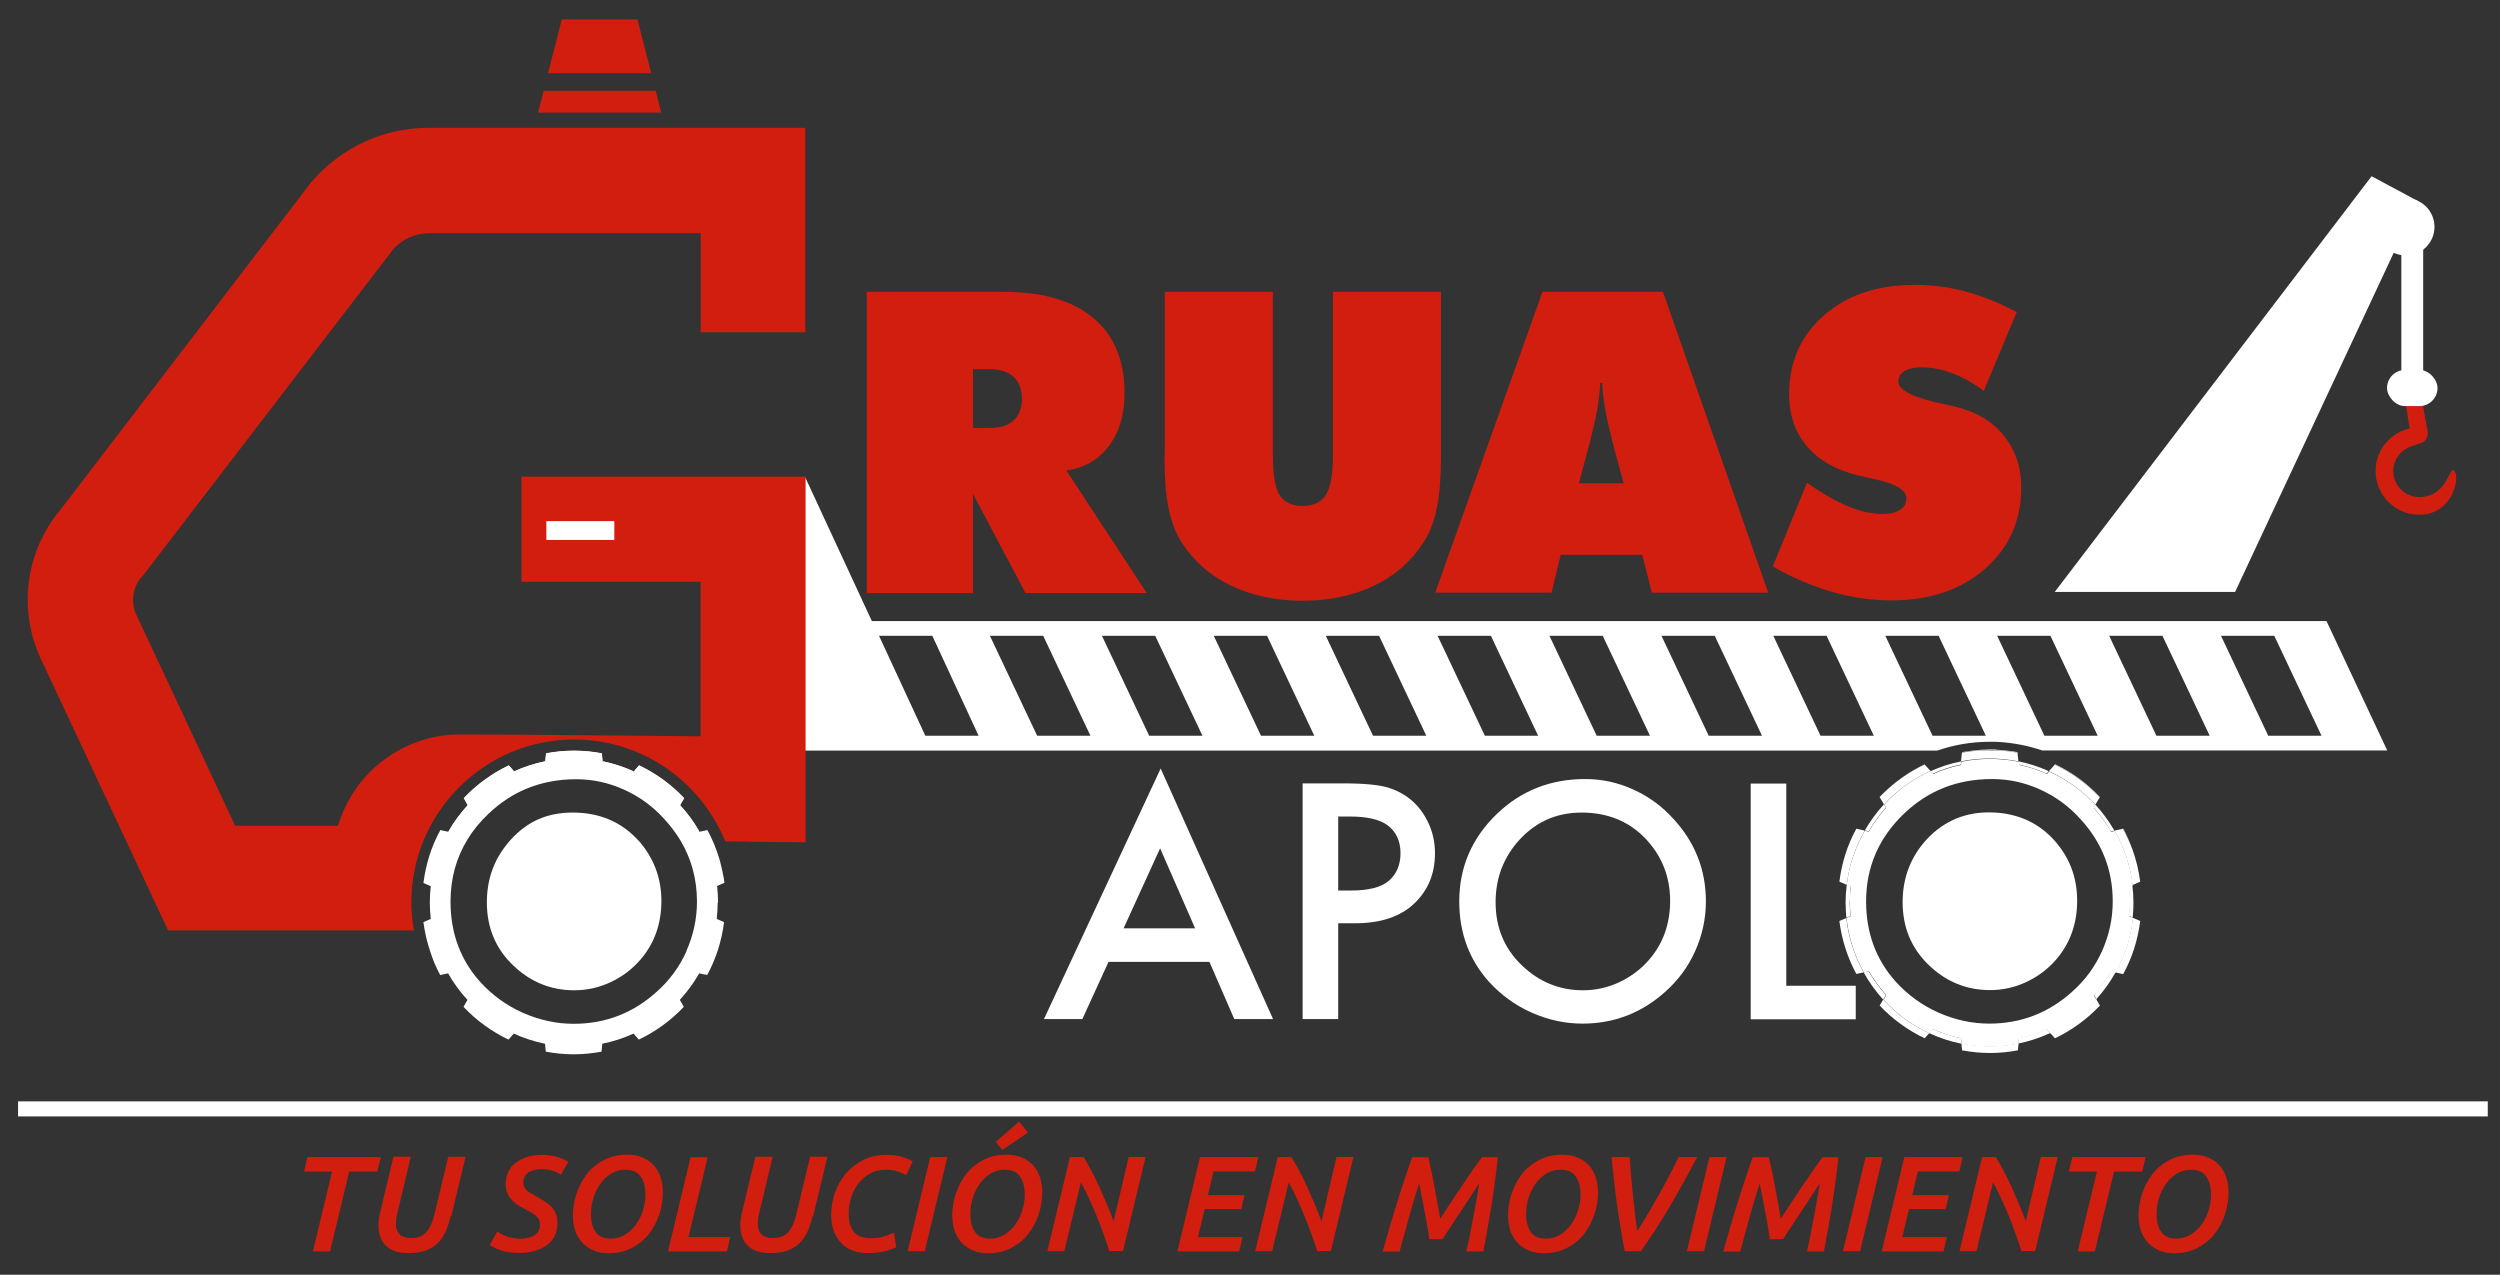 <svg xmlns="http://www.w3.org/2000/svg" id="Capa_1" data-name="Capa 1" viewBox="0 0 132.79 67.71"><rect x="0" y="0" width="132.79" height="67.71" fill="#333333" stroke="none"/><defs><style>      .cls-1, .cls-2 {        fill: none;      }      .cls-1, .cls-3, .cls-4, .cls-5 {        stroke-width: 0px;      }      .cls-6 {        stroke-width: .8px;      }      .cls-6, .cls-2 {        stroke: #fff;        stroke-miterlimit: 10;      }      .cls-6, .cls-3 {        fill: #fff;      }      .cls-2 {        stroke-width: 1px;      }      .cls-4, .cls-5 {        fill: #d11e0f;      }      .cls-5 {        fill-rule: evenodd;      }    </style></defs><path class="cls-5" d="M127.74,21.19l.25,1.57c-1.04.23-1.81,1.15-1.81,2.26,0,1.28,1.04,2.32,2.32,2.32,1.88,0,2.24-2.23,1.79-2.37-.2-.06-.37,1.43-1.79,1.43-.76,0-1.38-.62-1.38-1.38,0-.58.36-1.08.87-1.28h0c.16-.07.62-.19.74-.27.14-.11.23-.28.23-.46l-.34-1.9-.87.08Z"></path><rect class="cls-3" x="127.55" y="11.82" width="1.16" height="8.65"></rect><rect class="cls-3" x="126.79" y="19.65" width="2.68" height="1.92" rx=".96" ry=".96"></rect><circle class="cls-3" cx="127.79" cy="12.05" r="1.52"></circle><polygon class="cls-3" points="109.14 31.44 125.97 9.36 128.43 10.68 118.72 31.44 109.14 31.44"></polygon><g><path class="cls-4" d="M46.04,31.48v-15.98h7.23c2.1,0,3.7.46,4.8,1.39,1.11.92,1.66,2.26,1.66,4,0,1.14-.28,2.07-.84,2.81-.56.74-1.31,1.16-2.25,1.29l4.27,6.51h-6.44l-2.79-5.27v5.27h-5.63ZM51.68,19.61v3.12h.9c.55,0,.97-.13,1.26-.4.29-.27.44-.65.44-1.14s-.15-.9-.44-1.17c-.29-.27-.72-.41-1.26-.41h-.9Z"></path><path class="cls-4" d="M61.87,24.17v-8.67h5.74v8.71c0,1.01.12,1.71.36,2.09.24.38.65.57,1.23.57s.99-.2,1.23-.59.37-1.08.37-2.07v-8.71h5.74v8.67c0,1.14-.07,2.07-.22,2.81-.15.74-.39,1.35-.72,1.84-.64,1-1.51,1.76-2.62,2.29-1.11.53-2.37.8-3.79.8s-2.69-.27-3.8-.8c-1.11-.53-1.98-1.3-2.62-2.29-.32-.49-.55-1.1-.7-1.82-.15-.73-.22-1.67-.22-2.83Z"></path><path class="cls-4" d="M76.23,31.48l5.7-15.98h6.4l5.59,15.98h-6.18l-.51-2.01h-4.33l-.49,2.01h-6.17ZM83.85,25.67h2.39l-.49-1.81c-.24-.92-.4-1.62-.49-2.12-.09-.49-.14-.96-.16-1.4h-.1c-.02.44-.08.9-.16,1.4-.09.5-.25,1.2-.49,2.12l-.49,1.81Z"></path><path class="cls-4" d="M94.15,30.12l1.83-4.48c.82.58,1.56,1,2.2,1.26.64.27,1.25.4,1.81.4.39,0,.7-.07.93-.22.23-.15.34-.35.34-.61,0-.44-.56-.78-1.69-1.02-.36-.08-.65-.14-.85-.19-1.19-.29-2.11-.81-2.74-1.55-.63-.74-.95-1.67-.95-2.77,0-1.72.62-3.11,1.85-4.19,1.23-1.08,2.84-1.62,4.84-1.62.92,0,1.82.12,2.71.36.89.24,1.78.6,2.69,1.09l-1.75,4.18c-.55-.41-1.11-.72-1.66-.93-.56-.21-1.1-.32-1.62-.32-.4,0-.71.07-.93.2-.22.13-.33.32-.33.56,0,.45.8.85,2.39,1.19.25.06.45.1.59.13,1.1.25,1.97.75,2.6,1.52s.95,1.69.95,2.77c0,1.77-.64,3.21-1.92,4.33-1.28,1.12-2.94,1.68-4.98,1.68-1.05,0-2.1-.15-3.14-.45-1.05-.3-2.1-.75-3.14-1.34Z"></path></g><path class="cls-3" d="M64.24,51.09h-5.36l-1.39,3.04h-2.04l6.2-13.31,5.97,13.31h-2.06l-1.32-3.04ZM63.48,49.31l-1.86-4.25-1.94,4.25h3.81Z"></path><path class="cls-3" d="M71.08,49.05v5.08h-1.89v-12.52h2.14c1.16,0,1.98.08,2.48.25.9.3,1.57.88,2,1.73.28.54.41,1.12.41,1.73,0,1.08-.36,1.96-1.09,2.66-.74.71-1.79,1.06-3.16,1.06h-.88ZM71.08,47.3h.71c.9,0,1.56-.17,1.96-.5.43-.36.64-.86.64-1.49s-.24-1.16-.71-1.49c-.42-.3-1.08-.45-1.98-.45h-.62v3.94Z"></path><path class="cls-3" d="M84.21,41.38c.87,0,1.71.18,2.53.55.82.37,1.54.89,2.15,1.57,1.15,1.25,1.72,2.71,1.72,4.38,0,.91-.19,1.78-.56,2.62-.37.83-.9,1.56-1.59,2.17-1.25,1.13-2.72,1.7-4.41,1.7-.93,0-1.83-.2-2.71-.59-.87-.39-1.62-.94-2.25-1.63-1.05-1.17-1.58-2.59-1.58-4.27,0-1.82.67-3.37,2-4.65,1.28-1.23,2.84-1.85,4.68-1.85ZM84.01,43.16c-1.41,0-2.57.55-3.48,1.65-.73.89-1.09,1.93-1.09,3.12,0,1.33.46,2.45,1.39,3.34.92.89,2.01,1.33,3.25,1.33.67,0,1.31-.14,1.93-.43.62-.29,1.15-.69,1.59-1.2.74-.86,1.11-1.9,1.11-3.12,0-1.29-.44-2.4-1.33-3.33-.87-.9-2-1.36-3.37-1.36Z"></path><path class="cls-3" d="M94.88,41.62v10.74h3.69v1.78h-5.58v-12.52h1.89Z"></path><g><path class="cls-3" d="M98.26,47.87c0-.26.01-.52.04-.78l-.21-.09c-.04.31-.06.62-.06.93,0,.28.02.55.04.82l.22-.1c-.03-.26-.04-.52-.04-.78Z"></path><path class="cls-3" d="M97.7,48.92c.13,1.01.44,1.96.9,2.81l.39-.08c-.49-.87-.81-1.85-.92-2.89l-.37.16Z"></path><path class="cls-3" d="M98.6,44.02c-.47.85-.77,1.8-.9,2.81l.39.17c.13-1.04.46-2.02.96-2.88l-.44-.1Z"></path><g><polygon class="cls-1" points="111.42 39.08 108.91 33.77 106.08 33.77 108.59 39.08 111.42 39.08"></polygon><polygon class="cls-1" points="117.37 39.08 114.86 33.77 112.03 33.77 114.54 39.08 117.37 39.08"></polygon><polygon class="cls-1" points="58.53 33.77 61.04 39.08 63.87 39.08 61.36 33.77 58.53 33.77"></polygon><polygon class="cls-1" points="46.69 33.77 49.15 39.08 51.98 39.08 49.52 33.77 46.69 33.77"></polygon><polygon class="cls-1" points="52.59 33.77 55.09 39.08 57.92 39.08 55.42 33.77 52.59 33.77"></polygon><polygon class="cls-1" points="123.31 39.08 120.8 33.77 117.97 33.77 120.48 39.08 123.31 39.08"></polygon><path class="cls-1" d="M98.6,44.02c-.47.85-.77,1.8-.9,2.81l.39.17c.13-1.04.46-2.02.96-2.88l-.44-.1Z"></path><path class="cls-1" d="M97.7,48.92c.13,1.01.44,1.96.9,2.81l.39-.08c-.49-.87-.81-1.85-.92-2.89l-.37.16Z"></path><path class="cls-1" d="M98.26,47.87c0-.26.01-.52.04-.78l-.21-.09c-.04.31-.06.62-.06.93,0,.28.02.55.04.82l.22-.1c-.03-.26-.04-.52-.04-.78Z"></path><polygon class="cls-1" points="64.47 33.77 66.98 39.08 69.81 39.08 67.31 33.77 64.47 33.77"></polygon><polygon class="cls-1" points="88.25 33.77 90.76 39.08 93.59 39.08 91.08 33.77 88.25 33.77"></polygon><polygon class="cls-1" points="82.31 33.77 84.81 39.08 87.65 39.08 85.14 33.77 82.31 33.77"></polygon><polygon class="cls-1" points="94.2 33.77 96.7 39.08 99.53 39.08 97.03 33.77 94.2 33.77"></polygon><polygon class="cls-1" points="100.14 33.77 102.65 39.08 105.48 39.08 102.97 33.77 100.14 33.77"></polygon><polygon class="cls-1" points="70.42 33.77 72.93 39.08 75.76 39.08 73.25 33.77 70.42 33.77"></polygon><polygon class="cls-1" points="76.36 33.77 78.87 39.08 81.7 39.08 79.19 33.77 76.36 33.77"></polygon><path class="cls-3" d="M123.57,32.99H46.31l-3.56-7.68v7.68h-.89v6.88h61.03c.87-.3,1.81-.47,2.79-.47.04,0,.08,0,.12,0,.12,0,.25,0,.37.01.8.05,1.57.2,2.3.45h18.33l-3.23-6.88ZM49.15,39.08l-2.46-5.31h2.83l2.46,5.31h-2.83ZM55.09,39.08l-2.51-5.31h2.83l2.51,5.31h-2.83ZM61.04,39.08l-2.51-5.31h2.83l2.51,5.31h-2.83ZM66.98,39.08l-2.51-5.31h2.83l2.51,5.31h-2.83ZM72.93,39.08l-2.51-5.31h2.83l2.51,5.31h-2.83ZM78.87,39.08l-2.51-5.31h2.83l2.51,5.31h-2.83ZM84.81,39.08l-2.51-5.31h2.83l2.51,5.31h-2.83ZM90.76,39.08l-2.51-5.31h2.83l2.51,5.31h-2.83ZM96.7,39.08l-2.51-5.31h2.83l2.51,5.31h-2.83ZM102.65,39.08l-2.51-5.31h2.83l2.51,5.31h-2.83ZM108.59,39.08l-2.51-5.31h2.83l2.51,5.31h-2.83ZM114.54,39.08l-2.51-5.31h2.83l2.51,5.31h-2.83ZM120.48,39.08l-2.51-5.31h2.83l2.51,5.31h-2.83Z"></path><path class="cls-3" d="M107.23,55.15l-.03.28c.59-.12,1.16-.31,1.7-.56l-.19-.21c-.47.21-.97.38-1.48.48Z"></path><path class="cls-3" d="M102.67,41.09c.47-.21.97-.38,1.48-.48l.02-.17c-.57.11-1.11.29-1.62.52l.12.14Z"></path><path class="cls-3" d="M111.21,52.84l.14.23c.4-.44.74-.92,1.03-1.44l-.25-.05c-.26.45-.57.87-.92,1.26Z"></path><path class="cls-3" d="M113.12,47.87c0,.26-.01.52-.04.78l.2.09c.03-.27.04-.54.04-.81,0-.31-.02-.62-.06-.92l-.19.08c.03.26.04.52.04.78Z"></path><path class="cls-3" d="M100.17,42.9l-.1-.18c-.39.42-.73.89-1.02,1.39l.21.04c.26-.45.57-.87.92-1.26Z"></path><path class="cls-3" d="M99.26,51.59l-.27.06c.29.52.64,1.01,1.04,1.45l.14-.25c-.35-.39-.66-.81-.92-1.26Z"></path><path class="cls-3" d="M112.12,44.16l.19-.04c-.29-.5-.63-.96-1.01-1.38l-.09.16c.35.39.66.81.92,1.26Z"></path><path class="cls-3" d="M102.67,54.66l-.19.22c.54.25,1.11.44,1.71.56l-.03-.29c-.52-.11-1.01-.27-1.48-.48Z"></path><path class="cls-3" d="M108.71,41.09l.11-.13c-.51-.23-1.05-.41-1.61-.52l.02.17c.52.11,1.01.27,1.48.48Z"></path><path class="cls-3" d="M102.45,51.26c.92.89,2.01,1.33,3.25,1.33.67,0,1.31-.14,1.93-.43.62-.29,1.15-.69,1.59-1.2.74-.86,1.11-1.9,1.11-3.12,0-1.29-.44-2.4-1.33-3.33-.87-.9-2-1.36-3.37-1.36s-2.57.55-3.48,1.65c-.73.89-1.09,1.93-1.09,3.12,0,1.33.46,2.45,1.39,3.34Z"></path><path class="cls-3" d="M102.67,41.09l-.12-.14c-.94.42-1.78,1.03-2.47,1.78l.1.18c-.35.39-.66.81-.92,1.26l-.21-.04c-.5.87-.84,1.84-.96,2.88l.21.09c-.03.26-.04.52-.04.78s.01.52.04.78l-.22.1c.11,1.04.43,2.02.92,2.89l.27-.06c.26.45.57.87.92,1.26l-.14.25c.68.75,1.51,1.36,2.44,1.79l.19-.22c.47.21.97.38,1.48.48l.03.29c.49.1.99.15,1.5.15s1.03-.05,1.52-.15l.03-.28c.52-.11,1.01-.27,1.48-.48l.19.21c.93-.43,1.76-1.04,2.44-1.79l-.14-.23c.35-.39.66-.81.92-1.26l.25.05c.49-.87.81-1.85.92-2.9l-.2-.09c.03-.26.04-.52.04-.78s-.01-.52-.04-.78l.19-.08c-.13-1.04-.46-2.02-.96-2.89l-.19.04c-.26-.45-.57-.87-.92-1.26l.09-.16c-.69-.75-1.53-1.36-2.47-1.78l-.11.13c-.47-.21-.97-.38-1.48-.48l-.02-.17c-.5-.1-1.01-.15-1.54-.15s-1.02.05-1.51.15l-.02.17c-.52.11-1.01.27-1.48.48ZM105.82,41.38c.87,0,1.71.18,2.53.55.82.37,1.54.89,2.15,1.57,1.15,1.25,1.72,2.71,1.72,4.38,0,.91-.19,1.78-.56,2.62-.37.83-.9,1.56-1.59,2.17-1.25,1.13-2.72,1.7-4.41,1.7-.93,0-1.83-.2-2.71-.59-.87-.39-1.62-.94-2.25-1.63-1.05-1.17-1.58-2.59-1.58-4.27,0-1.82.67-3.37,2-4.65,1.28-1.23,2.84-1.85,4.68-1.85Z"></path><path class="cls-3" d="M99.84,42.33h0s.06-.06.08-.09c-.03.03-.06.06-.09.09Z"></path><path class="cls-3" d="M112.78,44.02h-.01c.19.35.36.71.5,1.08-.14-.37-.3-.74-.48-1.08Z"></path><path class="cls-3" d="M111.53,42.35v-.02c-.67-.72-1.48-1.31-2.38-1.74l-.02.02c.9.43,1.71,1.02,2.39,1.73Z"></path><path class="cls-3" d="M102.23,40.6c-.84.4-1.6.94-2.24,1.59.65-.65,1.41-1.18,2.25-1.58h0Z"></path><path class="cls-3" d="M106.32,39.87c.29.02.57.06.85.11v-.03c-.19-.03-.38-.06-.57-.08h-.28Z"></path><path class="cls-3" d="M104.78,39.87c-.19.02-.38.05-.56.08v.02c.27-.05.54-.09.82-.11h-.26Z"></path><path class="cls-3" d="M105.68,39.84c.11,0,.21,0,.32,0v-.03c-.11,0-.21,0-.31,0-.31,0-.61.02-.91.06h.26c.21-.02.43-.03.64-.03Z"></path><path class="cls-3" d="M106.33,39.87h.27c-.09-.01-.19-.02-.28-.03v.03Z"></path><path class="cls-3" d="M106.32,39.87h0v-.03c-.12,0-.23-.02-.35-.02v.03c.12,0,.23.01.34.02Z"></path><path class="cls-3" d="M112.78,51.73c.47-.85.77-1.8.9-2.81l-.39-.17c-.11,1.04-.43,2.02-.92,2.9l.4.09Z"></path><path class="cls-3" d="M113.27,47.01l.41-.18c-.08-.6-.22-1.18-.42-1.73-.14-.37-.31-.73-.5-1.08l-.45.1c.5.87.84,1.85.96,2.89Z"></path><path class="cls-3" d="M106.01,39.87h-.97c-.28.02-.55.06-.83.11l-.05.46c.49-.1,1-.15,1.51-.15s1.04.05,1.54.15l-.05-.46c-.28-.05-.56-.09-.85-.11h-.31Z"></path><path class="cls-3" d="M105.68,39.84c-.22,0-.43.01-.64.03h.97v-.02c-.11,0-.22,0-.33,0Z"></path><path class="cls-3" d="M106.01,39.87h.31c-.11,0-.22-.02-.32-.02v.02Z"></path><path class="cls-3" d="M100.03,53.09l-.19.32c.68.72,1.49,1.31,2.39,1.74l.24-.27c-.93-.43-1.76-1.04-2.44-1.79Z"></path><path class="cls-3" d="M102.54,40.95l-.31-.34c-.84.4-1.6.93-2.25,1.58-.02.02-.04.04-.06.06-.03.03-.06.06-.08.09l.23.39c.69-.75,1.53-1.35,2.47-1.78Z"></path><path class="cls-3" d="M111.3,42.74l.23-.39c-.68-.71-1.49-1.31-2.39-1.73l-.31.34c.94.43,1.78,1.04,2.47,1.78Z"></path><path class="cls-3" d="M104.18,55.43l.04.36c.48.09.97.14,1.48.14s1-.05,1.48-.14l.04-.37c-.49.1-1,.15-1.52.15s-1.02-.05-1.5-.15Z"></path><path class="cls-3" d="M108.9,54.87l.25.28c.9-.43,1.71-1.02,2.39-1.74l-.2-.34c-.68.75-1.51,1.36-2.44,1.79Z"></path></g></g><line class="cls-2" x1="29.22" y1="28.1" x2="32.8" y2="28.1"></line><g><path class="cls-4" d="M20.23,61.46l-.19.77h-1.49l-1.02,4.24h-.91l1.02-4.24h-1.49l.18-.77h3.89Z"></path><path class="cls-4" d="M23.93,64.62c-.07.31-.16.58-.27.82-.11.24-.25.44-.43.61s-.39.29-.64.38c-.25.09-.56.13-.91.13-.28,0-.52-.04-.72-.11-.2-.07-.36-.18-.49-.31-.13-.13-.22-.29-.28-.47-.06-.18-.09-.38-.09-.59,0-.11,0-.23.03-.37.02-.13.04-.26.08-.39l.69-2.88h.92l-.71,2.98c-.03.09-.05.19-.06.29s-.02.19-.02.29c0,.11.01.21.04.3.03.09.07.17.13.24.06.07.14.12.25.16.1.04.23.06.38.06.35,0,.62-.1.81-.31.19-.21.33-.52.43-.93l.74-3.08h.92l-.76,3.16Z"></path><path class="cls-4" d="M27.6,65.8c.13,0,.26-.01.39-.04.13-.02.24-.06.35-.12.1-.06.19-.14.25-.23.06-.1.09-.22.09-.37,0-.11-.02-.21-.07-.29s-.11-.15-.19-.21c-.08-.06-.17-.12-.28-.18-.1-.06-.21-.11-.33-.18-.13-.06-.24-.13-.36-.21-.11-.08-.21-.17-.3-.27s-.16-.22-.21-.35c-.05-.13-.08-.29-.08-.48,0-.22.04-.42.13-.61.08-.19.21-.35.38-.48.17-.13.37-.24.61-.32.24-.08.53-.12.85-.12.15,0,.29.01.43.04s.27.05.39.09c.12.04.23.08.32.12.09.04.16.08.22.12l-.4.69c-.1-.08-.24-.15-.42-.21s-.38-.09-.6-.09c-.13,0-.25.01-.37.04s-.22.07-.31.12c-.09.06-.16.13-.21.22-.05.09-.08.19-.08.31,0,.11.02.2.05.27.04.07.09.14.15.19.06.06.14.11.23.15.09.05.18.1.28.16.15.08.29.16.42.25.13.08.25.18.35.28.1.11.18.23.24.36.06.14.09.3.09.49,0,.27-.05.51-.15.71-.1.2-.24.37-.43.5-.18.13-.4.23-.65.3-.25.07-.52.1-.82.1-.2,0-.38-.01-.55-.04-.17-.03-.31-.06-.44-.11-.13-.04-.24-.09-.34-.14-.09-.05-.17-.09-.22-.13l.4-.71s.11.07.19.12c.08.04.17.08.27.12.1.04.21.07.33.09.12.02.25.04.38.04Z"></path><path class="cls-4" d="M32.35,66.57c-.28,0-.54-.04-.77-.13-.23-.09-.44-.22-.61-.39-.17-.17-.3-.38-.4-.63-.09-.25-.14-.54-.14-.86,0-.39.06-.77.19-1.16.13-.38.31-.73.55-1.04.24-.31.54-.55.9-.74.36-.19.77-.29,1.23-.29.28,0,.54.04.77.13.24.09.44.22.61.39.17.17.3.38.39.63.09.25.14.54.14.86,0,.39-.06.77-.19,1.16-.13.39-.31.73-.55,1.04s-.54.55-.9.74c-.36.19-.77.29-1.23.29ZM33.21,62.13c-.27,0-.52.07-.75.21-.22.14-.42.32-.57.54-.16.22-.28.47-.37.75-.09.28-.13.57-.13.86,0,.39.08.71.25.95.17.24.44.35.81.35.27,0,.52-.07.75-.21.23-.14.42-.32.58-.54.16-.22.28-.47.37-.75.09-.28.13-.57.13-.86,0-.39-.09-.71-.26-.95-.17-.24-.44-.35-.81-.35Z"></path><path class="cls-4" d="M38.79,65.7l-.18.77h-3.13l1.2-5h.91l-1.02,4.24h2.21Z"></path><path class="cls-4" d="M43.15,64.62c-.07.31-.16.58-.27.82-.11.24-.25.44-.43.61s-.39.29-.64.38c-.25.09-.56.13-.91.13-.28,0-.52-.04-.72-.11-.2-.07-.36-.18-.49-.31-.13-.13-.22-.29-.28-.47-.06-.18-.09-.38-.09-.59,0-.11,0-.23.03-.37.02-.13.04-.26.08-.39l.69-2.88h.92l-.71,2.98c-.03.09-.05.19-.06.29s-.02.19-.02.29c0,.11.01.21.04.3.03.09.07.17.13.24.06.07.14.12.25.16.1.04.23.06.38.06.35,0,.62-.1.81-.31.19-.21.33-.52.43-.93l.74-3.08h.92l-.76,3.16Z"></path><path class="cls-4" d="M47.61,66.24c-.16.08-.36.16-.61.22s-.54.1-.9.1c-.31,0-.58-.05-.82-.14-.24-.09-.45-.23-.61-.41-.17-.18-.3-.39-.39-.64-.09-.25-.13-.53-.13-.84,0-.4.07-.8.2-1.18s.33-.72.58-1.02c.26-.3.57-.54.93-.72s.78-.27,1.24-.27c.3,0,.57.03.79.1.22.07.42.15.59.25l-.35.73c-.15-.09-.32-.16-.49-.21-.18-.05-.37-.08-.6-.08-.3,0-.58.07-.82.2-.24.13-.45.31-.62.53-.17.22-.3.47-.39.75-.09.28-.13.56-.13.85,0,.45.1.78.29.99.19.21.48.32.86.32.29,0,.53-.03.74-.1s.38-.13.52-.2l.11.77Z"></path><path class="cls-4" d="M49.41,61.46h.91l-1.2,5h-.91l1.2-5Z"></path><path class="cls-4" d="M52.5,66.57c-.28,0-.54-.04-.77-.13-.23-.09-.44-.22-.61-.39-.17-.17-.3-.38-.4-.63-.09-.25-.14-.54-.14-.86,0-.39.06-.77.19-1.16.13-.38.31-.73.55-1.04.24-.31.54-.55.9-.74.36-.19.77-.29,1.23-.29.28,0,.54.04.77.13.24.09.44.22.61.39.17.17.3.38.39.63.09.25.14.54.14.86,0,.39-.06.77-.19,1.16-.13.39-.31.73-.55,1.04s-.54.55-.9.74c-.36.19-.77.29-1.23.29ZM53.36,62.13c-.27,0-.52.07-.75.21-.22.14-.42.32-.57.54-.16.22-.28.47-.37.75-.09.28-.13.57-.13.86,0,.39.08.71.25.95.17.24.44.35.81.35.27,0,.52-.07.75-.21.23-.14.42-.32.58-.54.16-.22.28-.47.37-.75.09-.28.13-.57.13-.86,0-.39-.09-.71-.26-.95-.17-.24-.44-.35-.81-.35ZM54.13,59.57l.47.59-1.36.92-.35-.43,1.25-1.08Z"></path><path class="cls-4" d="M58.93,66.46c-.09-.28-.2-.58-.31-.9s-.24-.65-.37-.97c-.13-.32-.27-.64-.41-.94-.14-.31-.28-.59-.43-.84l-.88,3.65h-.9l1.2-5h.73c.13.22.27.46.42.74s.29.57.43.88c.14.31.27.61.4.92.13.31.24.6.34.87l.8-3.42h.9l-1.2,5h-.73Z"></path><path class="cls-4" d="M62.54,66.46l1.2-5h3.1l-.18.76h-2.2l-.3,1.26h1.95l-.18.74h-1.94l-.36,1.49h2.37l-.18.76h-3.28Z"></path><path class="cls-4" d="M69.97,66.46c-.09-.28-.2-.58-.31-.9s-.24-.65-.37-.97c-.13-.32-.27-.64-.41-.94-.14-.31-.28-.59-.43-.84l-.88,3.65h-.9l1.2-5h.73c.13.22.27.46.42.74s.29.57.43.88c.14.31.27.61.4.92.13.31.24.6.34.87l.8-3.42h.9l-1.2,5h-.73Z"></path><path class="cls-4" d="M75.86,61.46c.04.17.09.39.15.65s.11.55.17.86c.06.3.11.61.17.92.06.31.11.59.15.84.16-.26.35-.53.55-.84.2-.3.4-.6.6-.9s.39-.58.58-.85c.19-.27.35-.49.48-.67h.85c-.04.37-.08.76-.14,1.17s-.11.84-.18,1.27c-.07.43-.14.87-.22,1.3-.08.44-.15.86-.23,1.26h-.9c.13-.58.25-1.18.36-1.79.12-.61.22-1.22.32-1.82-.08.12-.18.26-.28.42-.11.16-.22.34-.34.52-.12.18-.24.37-.37.56-.13.19-.25.38-.37.56-.12.18-.23.35-.33.5s-.19.29-.26.4h-.7c-.02-.16-.06-.37-.1-.63-.04-.26-.09-.53-.15-.82-.05-.29-.11-.57-.16-.84-.05-.27-.1-.5-.13-.67-.2.6-.38,1.21-.55,1.83-.17.62-.33,1.22-.49,1.79h-.9c.12-.41.24-.84.37-1.29.13-.44.26-.88.4-1.32.14-.44.27-.86.41-1.27.13-.41.26-.79.39-1.13h.84Z"></path><path class="cls-4" d="M82.02,66.57c-.28,0-.54-.04-.77-.13-.23-.09-.44-.22-.61-.39-.17-.17-.3-.38-.4-.63-.09-.25-.14-.54-.14-.86,0-.39.06-.77.19-1.16.13-.38.31-.73.55-1.04.24-.31.54-.55.9-.74.36-.19.77-.29,1.23-.29.28,0,.54.04.77.13.24.09.44.22.61.39.17.17.3.38.39.63.09.25.14.54.14.86,0,.39-.06.77-.19,1.16-.13.39-.31.73-.55,1.04s-.54.55-.9.74c-.36.19-.77.29-1.23.29ZM82.88,62.13c-.27,0-.52.07-.75.21-.22.14-.42.32-.57.54-.16.22-.28.47-.37.75-.09.28-.13.57-.13.86,0,.39.08.71.25.95.17.24.44.35.81.35.27,0,.52-.07.75-.21.23-.14.42-.32.58-.54.16-.22.28-.47.37-.75.09-.28.13-.57.13-.86,0-.39-.09-.71-.26-.95-.17-.24-.44-.35-.81-.35Z"></path><path class="cls-4" d="M87.16,66.46h-.86c-.15-.77-.28-1.58-.4-2.41s-.22-1.7-.3-2.59h.96c.05.71.11,1.4.18,2.07.07.67.14,1.29.22,1.86.18-.27.36-.56.55-.88s.38-.65.57-.99c.19-.34.38-.68.56-1.03s.36-.69.52-1.03h.99c-.45.85-.92,1.7-1.41,2.54-.49.84-1.02,1.66-1.59,2.47Z"></path><path class="cls-4" d="M90.8,61.46h.91l-1.2,5h-.91l1.2-5Z"></path><path class="cls-4" d="M93.95,61.46c.04.17.09.39.15.65s.11.55.17.86c.06.3.11.61.17.92.06.31.11.59.15.84.16-.26.35-.53.55-.84.2-.3.4-.6.6-.9s.39-.58.58-.85c.19-.27.35-.49.48-.67h.85c-.04.37-.08.76-.14,1.17s-.11.84-.18,1.27c-.07.43-.14.87-.22,1.3-.08.44-.15.86-.23,1.26h-.9c.13-.58.25-1.18.36-1.79.12-.61.22-1.22.32-1.82-.08.12-.18.26-.28.42-.11.16-.22.34-.34.52-.12.18-.24.37-.37.56-.13.19-.25.38-.37.56-.12.18-.23.35-.33.5s-.19.29-.26.4h-.7c-.02-.16-.06-.37-.1-.63-.04-.26-.09-.53-.15-.82-.05-.29-.11-.57-.16-.84-.05-.27-.1-.5-.13-.67-.2.6-.38,1.21-.55,1.83-.17.62-.33,1.22-.49,1.79h-.9c.12-.41.24-.84.37-1.29.13-.44.26-.88.4-1.32.14-.44.27-.86.41-1.27.13-.41.26-.79.39-1.13h.84Z"></path><path class="cls-4" d="M99.09,61.46h.91l-1.2,5h-.91l1.2-5Z"></path><path class="cls-4" d="M99.95,66.46l1.2-5h3.1l-.18.76h-2.2l-.3,1.26h1.95l-.18.74h-1.94l-.36,1.49h2.37l-.18.76h-3.28Z"></path><path class="cls-4" d="M107.38,66.46c-.09-.28-.2-.58-.31-.9s-.24-.65-.37-.97c-.13-.32-.27-.64-.41-.94-.14-.31-.28-.59-.43-.84l-.88,3.65h-.9l1.2-5h.73c.13.22.27.46.42.74s.29.57.43.88c.14.31.27.61.4.92.13.31.24.6.34.87l.8-3.42h.9l-1.2,5h-.73Z"></path><path class="cls-4" d="M113.97,61.46l-.19.77h-1.49l-1.02,4.24h-.91l1.02-4.24h-1.49l.18-.77h3.89Z"></path><path class="cls-4" d="M115.51,66.57c-.28,0-.54-.04-.77-.13-.23-.09-.44-.22-.61-.39-.17-.17-.3-.38-.4-.63-.09-.25-.14-.54-.14-.86,0-.39.06-.77.19-1.16.13-.38.31-.73.55-1.04.24-.31.54-.55.9-.74.36-.19.77-.29,1.23-.29.28,0,.54.04.77.13.24.09.44.22.61.39.17.17.3.38.39.63.09.25.14.54.14.86,0,.39-.06.77-.19,1.16-.13.39-.31.73-.55,1.04s-.54.55-.9.74c-.36.19-.77.29-1.23.29ZM116.37,62.13c-.27,0-.52.07-.75.21-.22.14-.42.32-.57.54-.16.22-.28.47-.37.75-.09.28-.13.57-.13.86,0,.39.08.71.25.95.17.24.44.35.81.35.27,0,.52-.07.75-.21.23-.14.42-.32.58-.54.16-.22.28-.47.37-.75.09-.28.13-.57.13-.86,0-.39-.09-.71-.26-.95-.17-.24-.44-.35-.81-.35Z"></path></g><line class="cls-6" x1=".96" y1="58.9" x2="132.14" y2="58.9"></line><g><polygon class="cls-4" points="34.59 3.89 33.86 1.03 29.84 1.03 29.11 3.89 34.59 3.89"></polygon><polygon class="cls-4" points="28.88 4.82 28.58 5.98 35.12 5.98 34.83 4.82 28.88 4.82"></polygon></g><g><path class="cls-3" d="M33.51,41.14l.15-.17c-.52-.24-1.08-.42-1.66-.54l.02.23c.52.11,1.01.27,1.48.48Z"></path><path class="cls-3" d="M24.97,42.96l-.12-.2c-.39.43-.74.9-1.03,1.41l.23.05c.26-.45.57-.87.92-1.26Z"></path><path class="cls-3" d="M28.95,40.66l.02-.23c-.58.12-1.14.3-1.66.54l.15.17c.47-.21.97-.38,1.48-.48Z"></path><path class="cls-3" d="M36.92,44.22l.23-.05c-.29-.51-.63-.98-1.03-1.41l-.12.2c.35.39.66.81.92,1.26Z"></path><path class="cls-3" d="M36.13,42.76l.21-.37c-.68-.72-1.49-1.31-2.39-1.74l-.28.32c.94.43,1.77,1.04,2.46,1.79Z"></path><path class="cls-3" d="M32.01,40.43l-.04-.42c-.48-.09-.97-.14-1.48-.14s-1,.05-1.48.14l-.04.42c.49-.1,1-.15,1.52-.15s1.03.05,1.52.15Z"></path><path class="cls-3" d="M27.31,40.97l-.28-.32c-.9.43-1.71,1.02-2.39,1.74l.21.37c.69-.75,1.52-1.36,2.46-1.79Z"></path><g><path class="cls-4" d="M42.77,17.63V6.79h-20.02c-2.35,0-4.58,1.02-6.13,2.79l-.06.06L3.23,27.05c-1.87,2.21-2.29,5.32-1.06,7.95l6.76,14.42h13.05c-.08-.48-.13-.98-.13-1.49,0-4.77,3.88-8.65,8.65-8.65,3.62,0,6.73,2.24,8.02,5.41.88,0,1.43.02,1.45.02l2.82.03v-19.42h-15.09v5.58h9.51v8.21c-3.85-.04-10.51-.1-12.95-.1h-.06c-2.16.05-5.18,1.42-6.25,4.85h-5.46l-5.25-11.21c-.31-.66-.2-1.45.28-2l.06-.06,13.33-17.38c.48-.52,1.16-.82,1.87-.82h14.44v5.26h5.58Z"></path><g><path class="cls-3" d="M33.91,44.65s-.07-.09-.12-.13c-.87-.9-2-1.36-3.37-1.36s-2.41.48-3.28,1.43c-.06.07-.13.14-.19.22-.73.89-1.09,1.93-1.09,3.12,0,1.33.46,2.45,1.39,3.34.92.89,2.01,1.33,3.25,1.33.67,0,1.31-.14,1.93-.43.62-.29,1.15-.69,1.59-1.2.74-.86,1.11-1.9,1.11-3.12s-.41-2.29-1.21-3.2Z"></path><path class="cls-3" d="M38.14,47.93c0-.3-.02-.59-.05-.87l.39-.17c-.02-.17-.05-.34-.09-.51,0-.04-.01-.07-.02-.11-.04-.17-.08-.34-.12-.51,0,0,0,0,0,0-.05-.17-.1-.34-.16-.5,0-.02-.01-.04-.02-.06-.1-.28-.21-.55-.34-.81-.05-.1-.1-.2-.16-.3l-.42.09c-.29-.51-.63-.98-1.03-1.41l.21-.37c-.68-.72-1.49-1.31-2.39-1.74l-.28.32c-.52-.24-1.08-.42-1.66-.54l-.04-.42c-.48-.09-.97-.14-1.48-.14s-1,.05-1.48.14l-.04.42c-.58.12-1.14.3-1.66.54l-.28-.32c-.9.43-1.71,1.02-2.39,1.74l.21.37c-.39.43-.74.9-1.03,1.41l-.42-.09c-.47.85-.77,1.8-.9,2.81l.39.17c-.03.29-.05.58-.05.87s.02.59.05.87l-.39.17c.06.45.15.88.28,1.3,0,.03.02.06.03.09.02.07.04.13.06.2.02.05.03.09.05.14.02.06.04.11.06.17.02.05.04.11.06.16.02.05.04.1.06.15.03.06.06.13.09.19.02.04.03.08.05.11.05.1.1.2.15.3l.42-.09c.29.51.63.98,1.03,1.41l-.21.37c.68.72,1.49,1.31,2.39,1.74l.28-.32c.52.24,1.08.42,1.66.54l.04.42c.48.09.97.14,1.48.14s1-.05,1.48-.14l.04-.42c.58-.12,1.14-.3,1.66-.54l.28.32c.9-.43,1.71-1.02,2.39-1.74l-.21-.37c.39-.43.74-.9,1.03-1.41l.42.09c.47-.85.77-1.8.9-2.81l-.39-.17c.03-.29.05-.58.05-.87ZM36.47,50.51c-.37.83-.9,1.56-1.59,2.17-1.25,1.13-2.72,1.7-4.41,1.7-.93,0-1.83-.2-2.71-.59-.87-.39-1.62-.94-2.25-1.63-1.05-1.17-1.58-2.59-1.58-4.27,0-1.22.3-2.32.9-3.3.29-.48.66-.93,1.1-1.35,1.28-1.23,2.84-1.85,4.68-1.85.87,0,1.71.18,2.53.55.82.37,1.54.89,2.15,1.57.34.37.63.76.87,1.16.57.97.86,2.04.86,3.22,0,.91-.19,1.78-.56,2.62Z"></path></g></g></g><rect class="cls-3" x="29.02" y="27.68" width="3.61" height="1"></rect></svg>